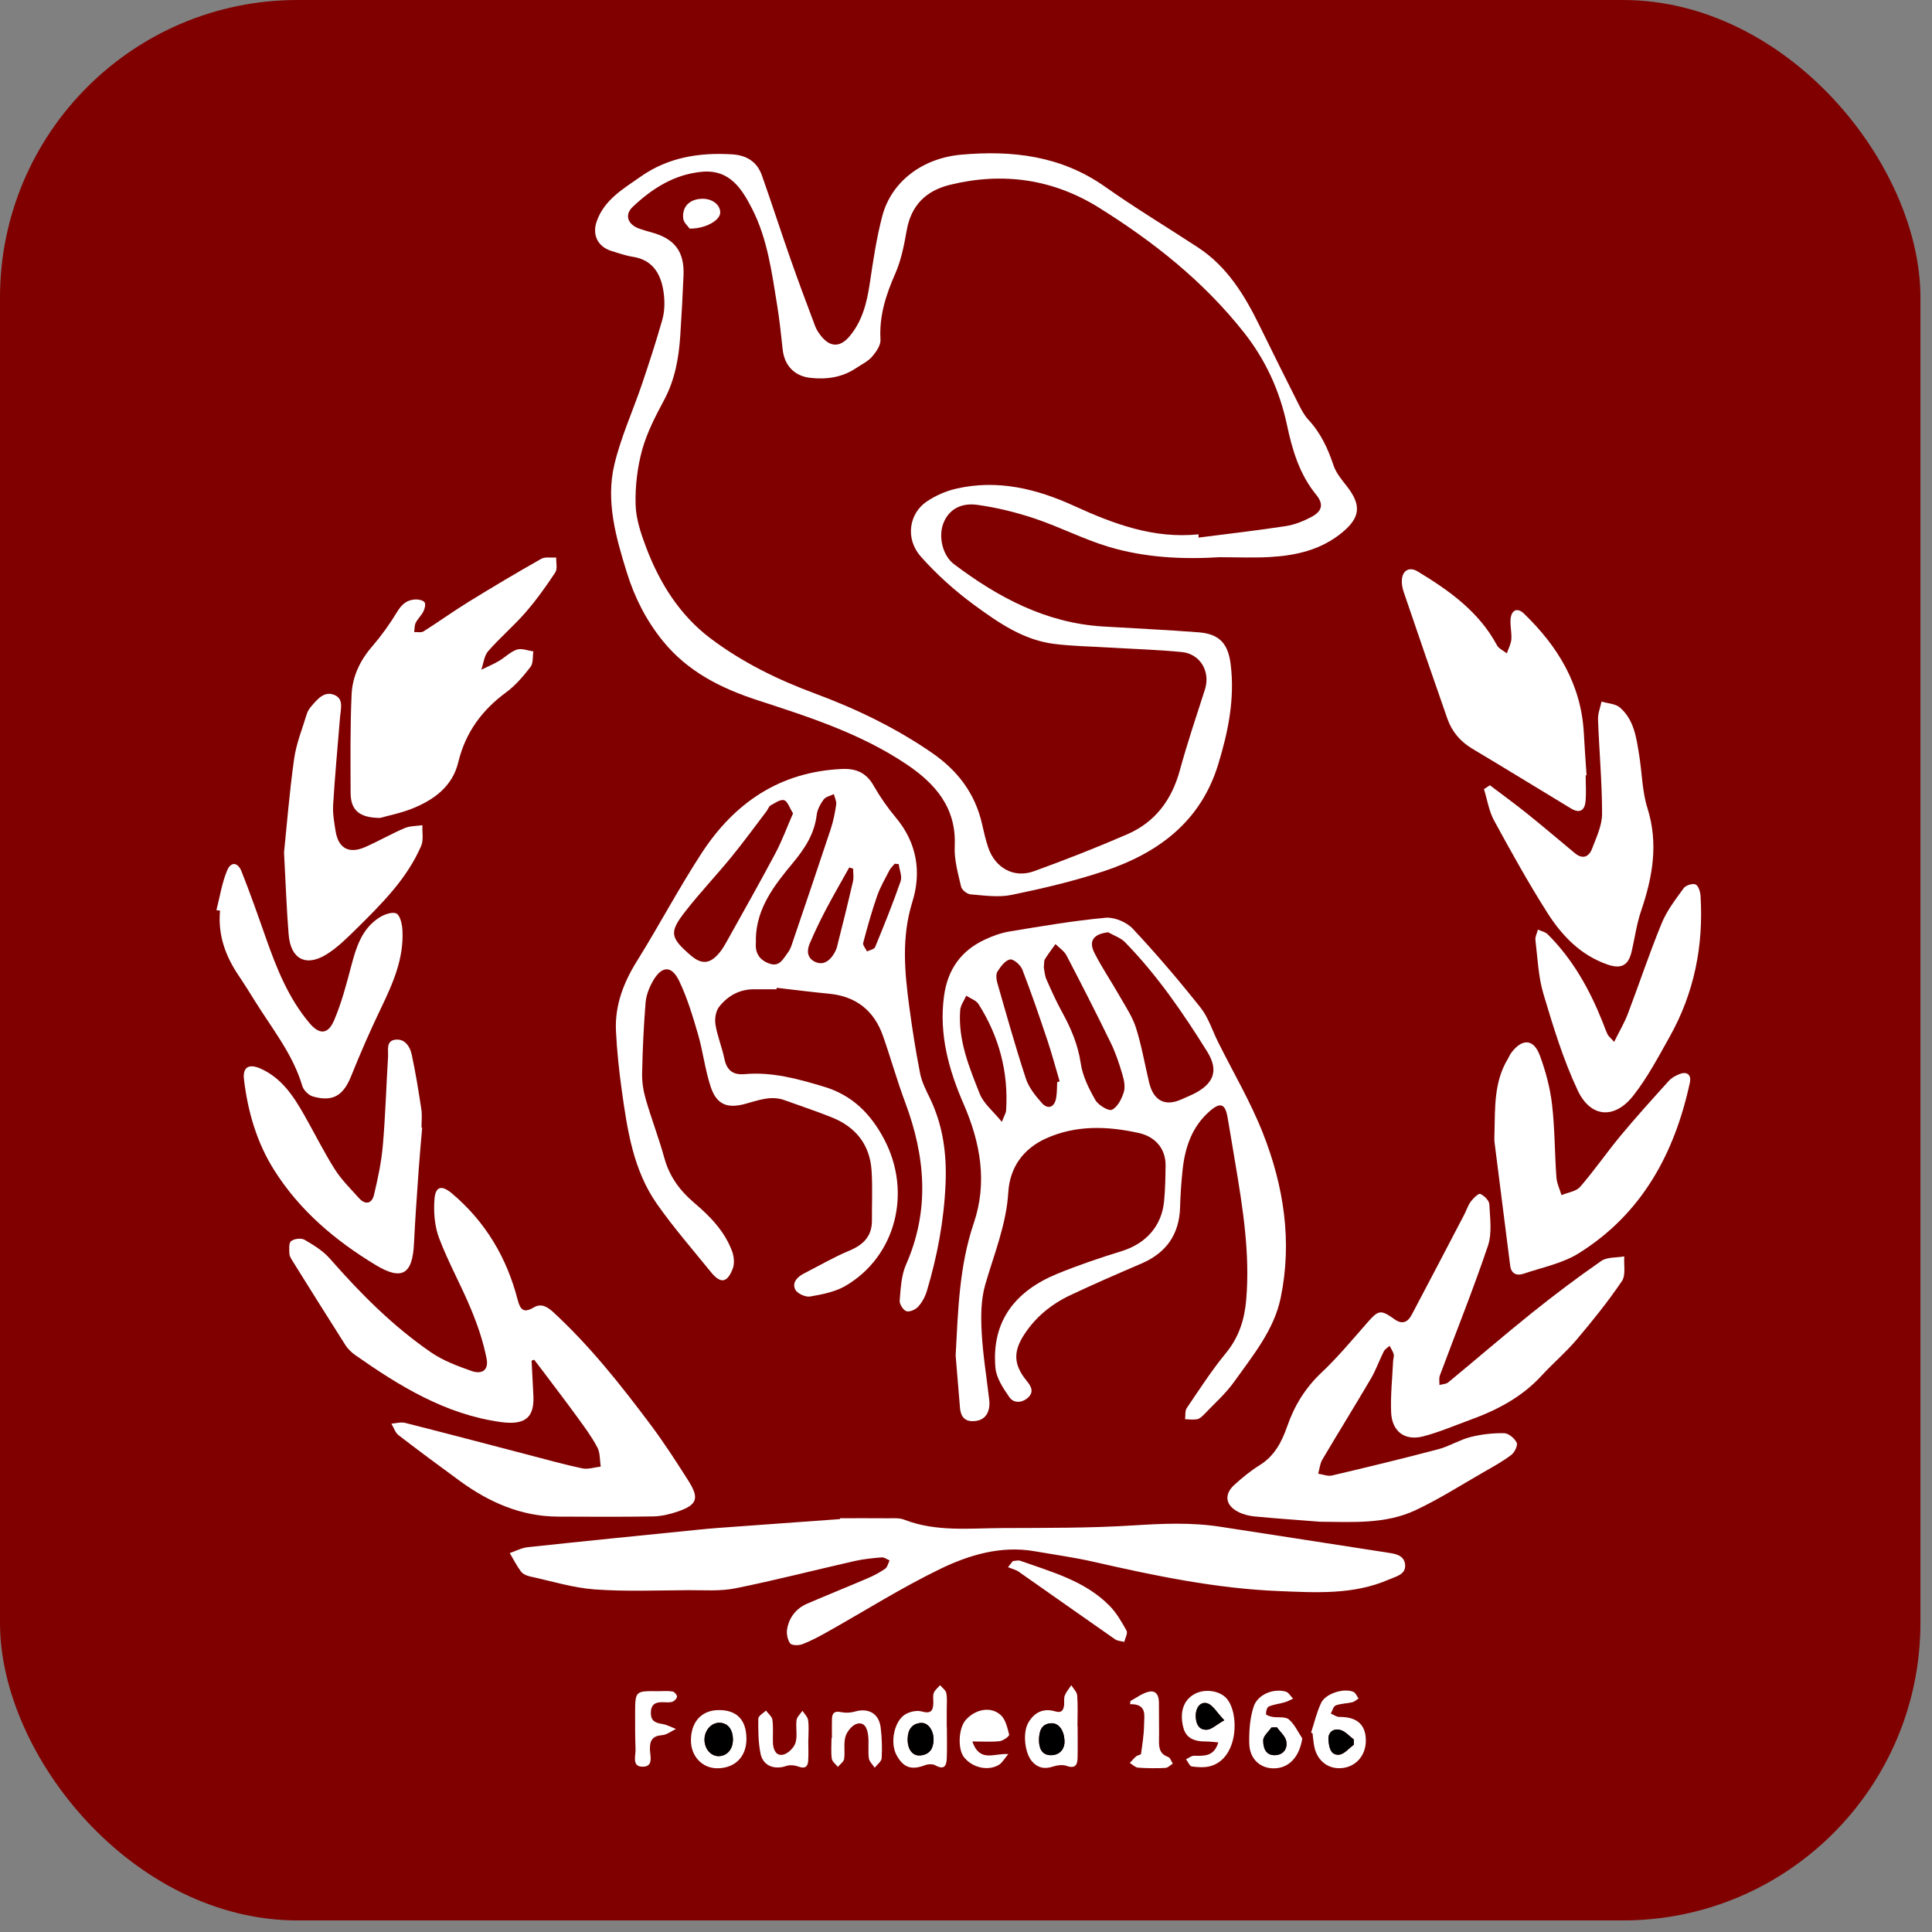 <svg xmlns="http://www.w3.org/2000/svg" width="86" height="86" viewBox="0 0 86 86" fill="none"><rect x="0" y="0" width="86" height="86" fill="#808080" stroke="none"/><rect width="85.485" height="85.485" rx="13.244" fill="#800000"></rect><path d="M54.343 24.8C52.655 24.907 50.969 24.826 49.348 24.339C48.231 24.003 47.179 23.457 46.072 23.086C45.242 22.808 44.379 22.594 43.513 22.474C42.727 22.364 42.212 22.718 41.989 23.302C41.769 23.876 41.946 24.721 42.468 25.115C44.435 26.597 46.559 27.73 49.084 27.886C50.507 27.973 51.932 28.037 53.354 28.147C54.271 28.218 54.665 28.636 54.781 29.57C54.972 31.104 54.671 32.575 54.224 34.032C53.434 36.605 51.522 37.992 49.111 38.789C47.778 39.23 46.401 39.553 45.024 39.836C44.442 39.956 43.809 39.86 43.204 39.811C43.049 39.799 42.814 39.615 42.782 39.471C42.646 38.879 42.469 38.267 42.498 37.671C42.581 35.946 41.622 34.869 40.33 34.006C38.318 32.66 36.03 31.919 33.754 31.18C32.104 30.644 30.622 29.908 29.503 28.529C28.762 27.614 28.247 26.595 27.903 25.484C27.418 23.921 26.959 22.321 27.346 20.686C27.637 19.459 28.172 18.293 28.579 17.092C28.898 16.148 29.208 15.199 29.48 14.24C29.575 13.904 29.593 13.529 29.559 13.178C29.469 12.239 29.085 11.568 28.161 11.429C27.845 11.381 27.537 11.268 27.229 11.175C26.618 10.992 26.351 10.465 26.559 9.862C26.895 8.887 27.745 8.407 28.517 7.863C29.74 7.002 31.129 6.78 32.594 6.871C33.239 6.911 33.702 7.203 33.916 7.811C34.351 9.043 34.752 10.286 35.184 11.519C35.538 12.527 35.912 13.527 36.289 14.528C36.347 14.683 36.448 14.829 36.552 14.96C36.953 15.464 37.399 15.47 37.82 14.966C38.386 14.29 38.588 13.476 38.716 12.621C38.865 11.616 39.015 10.604 39.272 9.623C39.676 8.081 41.065 7.04 42.778 6.886C45.067 6.681 47.239 6.934 49.192 8.313C50.536 9.262 51.949 10.111 53.326 11.014C54.625 11.866 55.399 13.136 56.063 14.492C56.646 15.68 57.237 16.865 57.832 18.047C57.946 18.272 58.073 18.504 58.243 18.687C58.789 19.273 59.109 19.966 59.36 20.717C59.474 21.058 59.731 21.36 59.959 21.653C60.609 22.49 60.552 23.034 59.751 23.698C58.814 24.475 57.699 24.729 56.531 24.795C55.803 24.837 55.071 24.804 54.342 24.804L54.343 24.8ZM53.352 23.788C53.352 23.835 53.352 23.883 53.351 23.93C54.646 23.764 55.944 23.617 57.234 23.419C57.627 23.358 58.021 23.2 58.374 23.012C58.858 22.755 58.932 22.443 58.586 22.02C57.839 21.105 57.523 20.027 57.285 18.905C56.966 17.405 56.344 16.038 55.396 14.83C53.6 12.543 51.354 10.762 48.909 9.238C46.87 7.969 44.638 7.651 42.295 8.225C41.218 8.488 40.557 9.136 40.359 10.262C40.245 10.91 40.116 11.575 39.855 12.171C39.438 13.12 39.13 14.06 39.194 15.117C39.209 15.367 38.999 15.67 38.815 15.881C38.631 16.092 38.353 16.221 38.113 16.382C37.489 16.802 36.794 16.901 36.065 16.819C35.357 16.739 34.914 16.263 34.839 15.552C34.769 14.894 34.699 14.234 34.593 13.581C34.355 12.123 34.165 10.643 33.486 9.308C33.025 8.402 32.48 7.53 31.24 7.647C30.013 7.763 29.029 8.39 28.166 9.207C27.783 9.569 27.946 9.997 28.455 10.177C28.632 10.239 28.81 10.293 28.991 10.341C30.029 10.621 30.469 11.194 30.426 12.257C30.389 13.156 30.339 14.056 30.28 14.954C30.214 15.942 30.045 16.898 29.568 17.794C29.187 18.509 28.8 19.245 28.587 20.018C28.371 20.804 28.27 21.65 28.293 22.465C28.311 23.108 28.535 23.768 28.767 24.382C29.368 25.962 30.259 27.381 31.614 28.407C33.025 29.476 34.61 30.253 36.28 30.872C38.113 31.552 39.87 32.397 41.49 33.515C42.631 34.303 43.406 35.319 43.715 36.682C43.793 37.03 43.873 37.379 43.986 37.717C44.292 38.633 45.128 39.106 46.022 38.782C47.423 38.275 48.813 37.73 50.18 37.136C51.425 36.595 52.16 35.602 52.519 34.289C52.849 33.079 53.251 31.888 53.635 30.694C53.889 29.906 53.437 29.106 52.605 29.025C51.543 28.921 50.475 28.89 49.41 28.826C48.582 28.776 47.747 28.765 46.924 28.662C45.562 28.492 44.45 27.723 43.387 26.946C42.519 26.311 41.698 25.575 40.986 24.771C40.285 23.98 40.46 22.849 41.267 22.314C41.654 22.056 42.11 21.858 42.562 21.753C44.401 21.328 46.149 21.758 47.807 22.517C49.575 23.325 51.353 23.99 53.353 23.785L53.352 23.788Z" fill="white"></path><path d="M34.566 44.037C34.226 44.037 33.886 44.037 33.547 44.037C32.904 44.038 32.387 44.337 32.01 44.818C31.859 45.01 31.806 45.355 31.848 45.608C31.932 46.123 32.14 46.617 32.245 47.131C32.351 47.644 32.631 47.86 33.139 47.814C34.367 47.703 35.521 48.025 36.682 48.374C37.943 48.754 38.76 49.581 39.357 50.711C40.601 53.069 39.883 55.921 37.639 57.237C37.176 57.508 36.6 57.619 36.06 57.712C35.854 57.747 35.487 57.58 35.4 57.403C35.246 57.089 35.493 56.837 35.793 56.684C36.458 56.345 37.106 55.964 37.794 55.677C38.427 55.414 38.817 55.035 38.813 54.323C38.808 53.578 38.846 52.83 38.795 52.088C38.716 50.943 38.085 50.164 37.033 49.741C36.341 49.462 35.63 49.23 34.928 48.974C34.303 48.746 33.727 48.992 33.139 49.146C32.352 49.352 31.891 49.155 31.631 48.365C31.383 47.611 31.294 46.807 31.072 46.042C30.837 45.234 30.592 44.416 30.23 43.661C29.892 42.958 29.449 42.988 29.056 43.682C28.894 43.968 28.763 44.307 28.737 44.632C28.652 45.68 28.604 46.732 28.583 47.784C28.575 48.169 28.639 48.568 28.747 48.939C29.001 49.816 29.332 50.672 29.574 51.552C29.8 52.377 30.271 53.008 30.907 53.547C31.614 54.145 32.253 54.807 32.585 55.69C32.673 55.923 32.704 56.24 32.619 56.465C32.374 57.115 32.073 57.153 31.644 56.623C30.833 55.621 29.982 54.647 29.243 53.592C28.188 52.087 27.924 50.302 27.677 48.531C27.555 47.659 27.462 46.779 27.419 45.899C27.364 44.76 27.75 43.748 28.352 42.782C29.339 41.199 30.212 39.542 31.229 37.981C32.69 35.739 34.709 34.354 37.477 34.23C38.132 34.201 38.569 34.409 38.894 34.981C39.179 35.481 39.513 35.959 39.882 36.4C40.819 37.52 41.024 38.827 40.614 40.138C40.122 41.714 40.266 43.257 40.476 44.823C40.609 45.813 40.764 46.801 40.957 47.781C41.03 48.157 41.214 48.517 41.385 48.867C41.977 50.089 42.149 51.362 42.089 52.722C42.017 54.351 41.72 55.921 41.257 57.47C41.181 57.722 41.043 57.977 40.867 58.169C40.75 58.298 40.483 58.414 40.344 58.365C40.201 58.315 40.033 58.048 40.048 57.891C40.094 57.355 40.116 56.781 40.327 56.301C41.399 53.872 41.195 51.479 40.291 49.066C39.929 48.098 39.65 47.097 39.308 46.121C38.91 44.985 38.108 44.347 36.896 44.233C36.12 44.159 35.348 44.059 34.573 43.971C34.571 43.992 34.568 44.013 34.566 44.036V44.037ZM35.301 36.206C35.148 35.964 35.062 35.669 34.902 35.62C34.738 35.57 34.493 35.748 34.299 35.854C34.22 35.897 34.189 36.022 34.127 36.102C33.605 36.788 33.098 37.486 32.553 38.152C31.888 38.965 31.164 39.729 30.517 40.556C29.778 41.499 29.827 41.727 30.731 42.515C31.226 42.947 31.602 42.92 32.026 42.409C32.155 42.254 32.258 42.075 32.356 41.899C33.079 40.599 33.814 39.304 34.512 37.989C34.811 37.427 35.031 36.823 35.301 36.206ZM33.646 41.774C33.646 41.842 33.651 41.91 33.646 41.977C33.607 42.457 33.844 42.762 34.277 42.902C34.709 43.041 34.867 42.671 35.067 42.409C35.138 42.316 35.192 42.205 35.23 42.094C35.816 40.365 36.406 38.636 36.979 36.903C37.095 36.55 37.169 36.18 37.222 35.811C37.243 35.665 37.155 35.504 37.118 35.35C36.964 35.425 36.757 35.463 36.666 35.586C36.52 35.784 36.385 36.03 36.355 36.27C36.253 37.117 35.831 37.764 35.293 38.412C34.485 39.386 33.681 40.403 33.645 41.775L33.646 41.774ZM37.974 38.667C37.917 38.649 37.859 38.632 37.802 38.615C37.453 39.241 37.092 39.863 36.758 40.498C36.499 40.992 36.256 41.497 36.039 42.011C35.911 42.312 35.926 42.637 36.263 42.806C36.585 42.967 36.86 42.83 37.057 42.552C37.144 42.429 37.223 42.29 37.258 42.147C37.504 41.178 37.744 40.208 37.969 39.234C38.011 39.054 37.975 38.857 37.975 38.668L37.974 38.667ZM40.006 38.463C39.946 38.458 39.886 38.453 39.826 38.448C39.746 38.546 39.648 38.634 39.59 38.744C39.397 39.12 39.18 39.489 39.042 39.886C38.805 40.57 38.608 41.269 38.424 41.97C38.396 42.075 38.534 42.223 38.595 42.352C38.719 42.289 38.915 42.255 38.955 42.157C39.353 41.19 39.746 40.219 40.089 39.231C40.166 39.012 40.038 38.722 40.005 38.464L40.006 38.463Z" fill="white"></path><path d="M42.539 60.334C42.647 58.344 42.695 56.368 43.346 54.447C43.959 52.641 43.648 50.877 42.895 49.146C42.234 47.626 41.793 46.049 42.02 44.348C42.178 43.169 42.766 42.328 43.83 41.829C44.181 41.665 44.559 41.525 44.938 41.463C46.358 41.229 47.779 40.985 49.21 40.853C49.603 40.816 50.146 41.046 50.422 41.339C51.476 42.463 52.478 43.641 53.437 44.848C53.788 45.288 53.963 45.867 54.219 46.381C54.892 47.732 55.666 49.043 56.217 50.442C57.145 52.797 57.53 55.26 57.006 57.779C56.708 59.21 55.77 60.334 54.948 61.492C54.56 62.039 54.042 62.493 53.575 62.983C53.496 63.067 53.388 63.158 53.282 63.176C53.111 63.206 52.929 63.178 52.752 63.174C52.774 63.006 52.743 62.802 52.828 62.676C53.391 61.849 53.934 61.002 54.569 60.231C55.153 59.523 55.401 58.724 55.474 57.85C55.648 55.782 55.319 53.752 54.978 51.724C54.866 51.054 54.756 50.384 54.639 49.715C54.536 49.135 54.32 49.056 53.869 49.444C53.057 50.141 52.745 51.078 52.639 52.1C52.583 52.64 52.544 53.184 52.53 53.727C52.498 54.944 51.919 55.769 50.804 56.247C49.744 56.702 48.684 57.161 47.641 57.654C46.8 58.052 46.089 58.63 45.58 59.422C45.089 60.185 45.127 60.761 45.697 61.461C45.897 61.705 46.044 61.955 45.757 62.216C45.49 62.457 45.124 62.468 44.937 62.202C44.658 61.804 44.348 61.336 44.309 60.876C44.131 58.798 45.206 57.465 47.053 56.705C47.993 56.318 48.961 55.991 49.933 55.691C51.003 55.359 51.71 54.585 51.818 53.472C51.869 52.949 51.876 52.422 51.884 51.896C51.897 51.082 51.369 50.583 50.694 50.434C49.309 50.127 47.893 50.069 46.549 50.682C45.532 51.145 44.949 51.982 44.883 53.07C44.795 54.524 44.242 55.837 43.851 57.204C43.663 57.865 43.66 58.604 43.698 59.302C43.752 60.317 43.921 61.324 44.036 62.335C44.049 62.452 44.046 62.575 44.023 62.691C43.942 63.084 43.67 63.263 43.29 63.262C42.911 63.261 42.76 63.014 42.732 62.665C42.669 61.888 42.603 61.112 42.539 60.335V60.334ZM49.33 41.499C48.681 41.575 48.445 41.879 48.716 42.416C49.058 43.091 49.487 43.719 49.861 44.378C50.119 44.83 50.418 45.277 50.571 45.766C50.819 46.555 50.959 47.378 51.151 48.185C51.347 49.002 51.865 49.267 52.594 48.935C52.764 48.858 52.937 48.789 53.105 48.707C54.023 48.258 54.267 47.666 53.739 46.816C52.664 45.089 51.51 43.41 50.084 41.946C49.887 41.744 49.584 41.646 49.33 41.5V41.499ZM46.464 43.07C46.492 43.202 46.501 43.413 46.58 43.595C46.797 44.091 47.021 44.587 47.281 45.06C47.675 45.778 47.986 46.504 48.108 47.335C48.191 47.903 48.47 48.461 48.76 48.968C48.891 49.196 49.351 49.471 49.5 49.398C49.75 49.274 49.934 48.908 50.026 48.607C50.098 48.368 50.032 48.063 49.956 47.809C49.816 47.339 49.662 46.868 49.448 46.43C48.81 45.121 48.149 43.823 47.475 42.532C47.371 42.331 47.151 42.192 46.983 42.024C46.824 42.248 46.655 42.466 46.512 42.7C46.464 42.779 46.483 42.898 46.464 43.071V43.07ZM47.06 48.171C47.096 48.16 47.132 48.148 47.168 48.136C46.989 47.528 46.826 46.914 46.625 46.313C46.27 45.255 45.91 44.198 45.507 43.158C45.428 42.955 45.113 42.679 44.959 42.709C44.743 42.751 44.542 43.025 44.403 43.243C44.326 43.362 44.346 43.582 44.39 43.737C44.8 45.165 45.2 46.596 45.663 48.007C45.794 48.407 46.088 48.775 46.375 49.098C46.649 49.405 46.938 49.291 47.012 48.879C47.054 48.648 47.046 48.407 47.059 48.171H47.06ZM44.595 49.938C44.709 49.644 44.778 49.542 44.785 49.435C44.896 47.722 44.473 46.142 43.559 44.698C43.45 44.526 43.197 44.445 43.011 44.322C42.918 44.537 42.757 44.746 42.741 44.968C42.641 46.295 43.139 47.503 43.614 48.695C43.783 49.121 44.199 49.451 44.595 49.938Z" fill="white"></path><path d="M23.663 60.568C23.688 61.065 23.711 61.563 23.74 62.06C23.795 62.98 23.511 63.467 22.297 63.301C19.831 62.962 17.783 61.702 15.8 60.31C15.637 60.194 15.483 60.042 15.376 59.875C14.583 58.631 13.802 57.38 13.02 56.128C12.958 56.028 12.886 55.914 12.882 55.804C12.874 55.611 12.85 55.33 12.957 55.246C13.094 55.138 13.406 55.1 13.554 55.185C13.959 55.42 14.381 55.68 14.685 56.027C16.043 57.577 17.488 59.033 19.19 60.201C19.723 60.568 20.361 60.804 20.979 61.024C21.46 61.196 21.759 60.982 21.661 60.48C21.514 59.726 21.26 58.981 20.964 58.269C20.523 57.204 19.954 56.192 19.547 55.116C19.346 54.584 19.295 53.955 19.34 53.382C19.384 52.797 19.666 52.742 20.119 53.125C21.608 54.382 22.558 55.979 23.041 57.853C23.163 58.324 23.323 58.457 23.766 58.195C24.097 57.998 24.377 58.179 24.631 58.412C26.275 59.927 27.652 61.672 28.985 63.453C29.574 64.24 30.106 65.072 30.635 65.901C31.141 66.695 31.04 66.986 30.164 67.286C29.816 67.406 29.439 67.494 29.073 67.501C27.663 67.526 26.254 67.515 24.844 67.51C23.197 67.504 21.774 66.873 20.47 65.923C19.552 65.253 18.639 64.576 17.738 63.883C17.59 63.768 17.526 63.546 17.423 63.372C17.628 63.358 17.846 63.29 18.036 63.338C19.86 63.799 21.68 64.281 23.5 64.755C24.305 64.964 25.107 65.192 25.919 65.362C26.175 65.416 26.465 65.314 26.74 65.283C26.696 64.997 26.719 64.677 26.593 64.435C26.351 63.972 26.035 63.547 25.727 63.122C25.219 62.422 24.692 61.735 24.173 61.043C24.042 60.87 23.911 60.699 23.779 60.526C23.74 60.54 23.701 60.555 23.663 60.569V60.568Z" fill="white"></path><path d="M37.395 67.582C38.109 67.582 38.822 67.578 39.535 67.584C39.771 67.586 40.03 67.561 40.241 67.643C41.667 68.199 43.154 68.025 44.623 68.019C46.559 68.01 48.5 68.024 50.43 67.902C51.742 67.82 53.036 67.759 54.339 67.964C56.786 68.347 59.236 68.714 61.684 69.1C62.041 69.157 62.511 69.191 62.547 69.657C62.581 70.091 62.141 70.172 61.815 70.314C60.245 70.996 58.59 70.891 56.946 70.825C54.153 70.715 51.429 70.149 48.712 69.528C47.837 69.328 46.944 69.205 46.058 69.052C44.565 68.792 43.157 69.21 41.864 69.833C40.129 70.672 38.489 71.711 36.804 72.656C36.45 72.854 36.088 73.048 35.711 73.191C35.549 73.252 35.238 73.247 35.169 73.149C35.05 72.981 35.001 72.703 35.041 72.494C35.138 71.984 35.444 71.594 35.929 71.385C36.831 70.997 37.745 70.631 38.647 70.243C38.911 70.13 39.169 69.993 39.403 69.828C39.504 69.757 39.536 69.585 39.599 69.46C39.483 69.412 39.362 69.315 39.25 69.324C38.845 69.358 38.437 69.398 38.041 69.487C36.27 69.888 34.511 70.344 32.733 70.702C32.06 70.837 31.346 70.781 30.65 70.784C29.257 70.791 27.858 70.851 26.471 70.75C25.501 70.678 24.547 70.381 23.588 70.172C23.445 70.14 23.274 70.066 23.192 69.956C23 69.7 22.855 69.409 22.691 69.132C22.96 69.042 23.222 68.898 23.498 68.87C26.029 68.599 28.562 68.347 31.095 68.091C31.381 68.062 31.669 68.035 31.957 68.014C33.769 67.881 35.58 67.75 37.391 67.62C37.391 67.606 37.392 67.593 37.394 67.58L37.395 67.582Z" fill="white"></path><path d="M58.779 67.739C57.815 67.664 56.834 67.596 55.854 67.503C55.606 67.48 55.346 67.415 55.124 67.303C54.544 67.011 54.473 66.522 54.952 66.089C55.303 65.773 55.673 65.467 56.074 65.219C56.728 64.815 57.057 64.184 57.29 63.512C57.614 62.576 58.099 61.783 58.827 61.096C59.552 60.413 60.194 59.637 60.855 58.886C61.363 58.307 61.452 58.28 62.084 58.731C62.421 58.971 62.667 58.852 62.835 58.534C63.621 57.05 64.398 55.561 65.175 54.073C65.278 53.878 65.343 53.658 65.472 53.483C65.582 53.336 65.816 53.111 65.892 53.145C66.067 53.225 66.287 53.437 66.295 53.605C66.326 54.223 66.423 54.894 66.233 55.457C65.578 57.4 64.809 59.304 64.093 61.228C64.046 61.354 64.078 61.509 64.074 61.65C64.207 61.613 64.37 61.614 64.466 61.534C65.71 60.509 66.93 59.453 68.187 58.444C69.191 57.639 70.221 56.862 71.279 56.129C71.542 55.948 71.957 55.989 72.302 55.927C72.275 56.299 72.379 56.759 72.197 57.026C71.581 57.935 70.889 58.796 70.178 59.635C69.697 60.203 69.12 60.69 68.616 61.24C67.74 62.194 66.638 62.768 65.446 63.202C64.747 63.456 64.058 63.756 63.341 63.94C62.526 64.147 61.959 63.715 61.924 62.867C61.893 62.107 61.977 61.342 62.013 60.58C62.018 60.479 62.063 60.37 62.037 60.278C62.001 60.147 61.917 60.03 61.854 59.907C61.765 59.991 61.645 60.059 61.593 60.163C61.395 60.556 61.251 60.979 61.029 61.358C60.319 62.568 59.577 63.76 58.864 64.968C58.756 65.152 58.737 65.388 58.677 65.599C58.884 65.629 59.105 65.724 59.294 65.679C60.878 65.306 62.459 64.924 64.031 64.508C64.52 64.379 64.967 64.093 65.456 63.968C65.941 63.845 66.455 63.788 66.955 63.796C67.152 63.799 67.418 64.024 67.513 64.217C67.572 64.337 67.421 64.651 67.275 64.762C66.9 65.047 66.482 65.278 66.072 65.512C65.056 66.094 64.064 66.729 63.008 67.225C61.679 67.848 60.226 67.751 58.779 67.738V67.739Z" fill="white"></path><path d="M16.909 36.409C15.985 36.402 15.609 36.055 15.607 35.295C15.603 33.833 15.585 32.371 15.651 30.913C15.687 30.125 16.017 29.413 16.55 28.795C16.965 28.313 17.343 27.791 17.671 27.247C17.877 26.903 18.116 26.694 18.503 26.683C18.64 26.679 18.837 26.721 18.9 26.814C18.959 26.9 18.906 27.099 18.846 27.219C18.756 27.399 18.595 27.544 18.505 27.723C18.446 27.843 18.457 27.997 18.437 28.136C18.577 28.128 18.749 28.171 18.852 28.106C19.527 27.68 20.174 27.212 20.853 26.794C21.92 26.135 22.998 25.494 24.089 24.877C24.266 24.776 24.533 24.833 24.758 24.817C24.749 25.042 24.824 25.322 24.716 25.483C24.309 26.101 23.875 26.707 23.391 27.264C22.869 27.864 22.255 28.384 21.732 28.983C21.551 29.19 21.522 29.532 21.424 29.811C21.684 29.684 21.953 29.572 22.202 29.427C22.478 29.265 22.716 29.014 23.009 28.916C23.221 28.846 23.495 28.962 23.742 28.996C23.705 29.23 23.743 29.521 23.616 29.685C23.297 30.097 22.947 30.513 22.529 30.819C21.446 31.615 20.718 32.611 20.398 33.934C20.141 35.001 19.324 35.6 18.361 35.988C17.846 36.195 17.291 36.303 16.908 36.412L16.909 36.409Z" fill="white"></path><path d="M70.584 34.512C70.584 34.903 70.615 35.296 70.576 35.683C70.534 36.101 70.293 36.206 69.935 35.991C68.47 35.106 67.013 34.208 65.543 33.331C65.005 33.011 64.63 32.568 64.427 31.99C63.771 30.119 63.128 28.242 62.488 26.365C62.429 26.192 62.389 25.998 62.402 25.817C62.429 25.387 62.739 25.216 63.102 25.435C64.506 26.285 65.83 27.223 66.636 28.724C66.719 28.877 66.925 28.964 67.074 29.082C67.144 28.875 67.258 28.67 67.275 28.459C67.298 28.158 67.213 27.849 67.242 27.549C67.28 27.145 67.549 27.038 67.83 27.308C69.346 28.767 70.384 30.469 70.502 32.632C70.535 33.259 70.582 33.884 70.623 34.511C70.61 34.511 70.597 34.512 70.584 34.513V34.512Z" fill="white"></path><path d="M66.524 50.435C66.553 49.301 66.498 48.15 67.126 47.123C67.178 47.036 67.216 46.939 67.276 46.858C67.764 46.212 68.27 46.239 68.548 46.993C68.803 47.687 69 48.422 69.086 49.155C69.212 50.231 69.203 51.323 69.281 52.407C69.3 52.676 69.43 52.935 69.508 53.199C69.79 53.08 70.159 53.036 70.339 52.829C70.972 52.1 71.52 51.299 72.137 50.556C72.829 49.723 73.556 48.92 74.282 48.116C74.402 47.982 74.58 47.884 74.75 47.816C75.091 47.677 75.298 47.835 75.221 48.194C74.54 51.35 73.083 54.03 70.284 55.782C69.556 56.238 68.651 56.416 67.819 56.698C67.525 56.798 67.271 56.708 67.224 56.344C66.99 54.511 66.756 52.677 66.526 50.843C66.51 50.709 66.524 50.571 66.524 50.435Z" fill="white"></path><path d="M66.321 34.955C66.878 35.377 67.445 35.789 67.99 36.227C68.703 36.799 69.399 37.394 70.104 37.978C70.447 38.263 70.728 38.147 70.867 37.782C71.057 37.279 71.312 36.751 71.314 36.234C71.314 34.829 71.185 33.426 71.133 32.022C71.124 31.761 71.235 31.494 71.29 31.23C71.567 31.314 71.907 31.322 72.108 31.494C72.741 32.042 72.841 32.844 72.966 33.616C73.093 34.401 73.097 35.222 73.333 35.971C73.832 37.556 73.563 39.046 73.049 40.554C72.847 41.144 72.769 41.776 72.622 42.386C72.475 42.991 72.145 43.138 71.559 42.936C70.351 42.519 69.522 41.644 68.87 40.619C68.026 39.288 67.259 37.907 66.506 36.522C66.276 36.1 66.202 35.594 66.056 35.125C66.144 35.068 66.233 35.011 66.321 34.954V34.955Z" fill="white"></path><path d="M18.792 50.196C18.74 50.82 18.681 51.445 18.637 52.071C18.561 53.17 18.48 54.268 18.427 55.368C18.361 56.736 17.879 57.009 16.724 56.311C14.917 55.219 13.337 53.885 12.199 52.078C11.425 50.847 11.034 49.484 10.861 48.058C10.792 47.494 11.083 47.334 11.612 47.573C12.532 47.989 13.055 48.779 13.529 49.611C13.991 50.421 14.405 51.26 14.902 52.048C15.197 52.514 15.603 52.911 15.974 53.327C16.263 53.649 16.553 53.586 16.648 53.187C16.82 52.465 16.977 51.731 17.041 50.993C17.156 49.676 17.193 48.353 17.274 47.032C17.291 46.748 17.172 46.334 17.595 46.28C18.014 46.226 18.247 46.577 18.324 46.93C18.5 47.739 18.631 48.56 18.755 49.379C18.796 49.645 18.762 49.921 18.762 50.193C18.772 50.193 18.781 50.195 18.791 50.196H18.792Z" fill="white"></path><path d="M12.643 37.952C12.76 36.819 12.88 35.297 13.091 33.788C13.185 33.107 13.454 32.45 13.655 31.786C13.694 31.66 13.772 31.537 13.86 31.436C14.13 31.126 14.428 30.75 14.879 30.932C15.316 31.108 15.165 31.561 15.136 31.925C15.03 33.225 14.909 34.525 14.829 35.828C14.805 36.212 14.876 36.606 14.937 36.991C15.062 37.767 15.535 38.025 16.265 37.701C16.854 37.441 17.416 37.117 18.008 36.864C18.247 36.761 18.536 36.773 18.803 36.732C18.788 37.043 18.862 37.393 18.745 37.66C18.11 39.125 16.991 40.23 15.88 41.329C15.459 41.745 15.029 42.175 14.532 42.484C13.613 43.053 12.938 42.688 12.849 41.602C12.76 40.52 12.723 39.433 12.643 37.951V37.952Z" fill="white"></path><path d="M71.851 46.377C72.083 45.907 72.304 45.538 72.455 45.144C72.967 43.798 73.42 42.428 73.967 41.098C74.198 40.535 74.587 40.032 74.948 39.534C75.04 39.408 75.343 39.312 75.476 39.37C75.602 39.425 75.686 39.696 75.697 39.878C75.835 42.097 75.415 44.202 74.323 46.149C73.819 47.047 73.332 47.972 72.7 48.775C71.868 49.831 70.804 49.758 70.229 48.538C69.585 47.17 69.139 45.7 68.704 44.245C68.475 43.477 68.445 42.647 68.347 41.842C68.329 41.695 68.42 41.534 68.459 41.38C68.604 41.447 68.782 41.48 68.889 41.585C70.004 42.693 70.754 44.032 71.33 45.478C71.406 45.667 71.472 45.859 71.558 46.043C71.591 46.116 71.665 46.169 71.851 46.377Z" fill="white"></path><path d="M9.634 40.513C9.787 39.92 9.878 39.3 10.113 38.742C10.281 38.343 10.589 38.377 10.753 38.793C11.139 39.769 11.488 40.759 11.835 41.749C12.309 43.098 12.835 44.42 13.768 45.533C14.217 46.069 14.602 46.058 14.877 45.407C15.205 44.636 15.42 43.813 15.635 42.999C15.855 42.164 16.104 41.353 16.869 40.854C17.088 40.71 17.452 40.574 17.643 40.663C17.812 40.741 17.897 41.134 17.913 41.394C17.986 42.66 17.49 43.773 16.956 44.884C16.48 45.875 16.038 46.885 15.629 47.906C15.284 48.765 14.818 49.062 13.929 48.808C13.739 48.754 13.513 48.531 13.457 48.341C13.038 46.926 12.118 45.797 11.359 44.578C11.117 44.189 10.875 43.8 10.619 43.42C10.032 42.551 9.694 41.61 9.795 40.536C9.741 40.529 9.687 40.521 9.633 40.514L9.634 40.513Z" fill="white"></path><path d="M45.082 69.489C45.195 69.482 45.319 69.442 45.417 69.476C46.821 69.976 48.289 70.367 49.381 71.47C49.694 71.787 49.93 72.193 50.147 72.587C50.21 72.7 50.084 72.916 50.045 73.086C49.909 73.05 49.748 73.049 49.639 72.974C48.204 71.975 46.779 70.962 45.345 69.962C45.207 69.866 45.029 69.827 44.87 69.762C44.941 69.671 45.011 69.58 45.082 69.49V69.489Z" fill="white"></path><path d="M47.969 76.843C47.969 77.317 47.978 77.793 47.966 78.267C47.958 78.582 47.841 78.736 47.475 78.605C47.297 78.542 47.057 78.576 46.869 78.637C46.503 78.755 46.208 78.706 45.948 78.417C45.62 78.055 45.508 77.141 45.775 76.682C46.042 76.221 46.443 76.021 46.98 76.181C47.26 76.265 47.351 76.115 47.369 75.871C47.378 75.735 47.35 75.586 47.399 75.468C47.466 75.305 47.589 75.165 47.688 75.015C47.779 75.166 47.937 75.311 47.949 75.468C47.985 75.923 47.962 76.383 47.962 76.842C47.964 76.842 47.967 76.842 47.969 76.842V76.843ZM47.385 77.57C47.392 77.038 47.135 76.693 46.797 76.707C46.35 76.726 46.258 77.074 46.25 77.421C46.242 77.775 46.346 78.135 46.788 78.129C47.187 78.125 47.372 77.845 47.385 77.569V77.57Z" fill="white"></path><path d="M42.149 76.889C42.149 77.347 42.162 77.805 42.145 78.262C42.134 78.589 42.039 78.805 41.639 78.582C41.519 78.514 41.312 78.523 41.174 78.575C40.572 78.804 40.213 78.688 39.907 78.125C39.605 77.568 39.806 76.58 40.323 76.297C40.524 76.186 40.821 76.124 41.033 76.184C41.42 76.294 41.537 76.165 41.546 75.816C41.55 75.663 41.515 75.496 41.565 75.362C41.614 75.229 41.749 75.128 41.846 75.013C41.942 75.129 42.098 75.235 42.123 75.365C42.17 75.611 42.141 75.871 42.143 76.126C42.144 76.38 42.143 76.634 42.143 76.888C42.145 76.888 42.146 76.888 42.148 76.888L42.149 76.889ZM41.555 77.459C41.566 77.035 41.316 76.669 40.988 76.694C40.583 76.725 40.413 77.007 40.402 77.39C40.389 77.857 40.611 78.168 40.959 78.141C41.365 78.109 41.544 77.85 41.554 77.459H41.555Z" fill="white"></path><path d="M58.361 77.124C58.507 76.68 58.611 76.217 58.81 75.798C59.011 75.379 59.835 75.127 60.251 75.314C60.348 75.357 60.401 75.506 60.473 75.606C60.38 75.665 60.293 75.75 60.191 75.774C59.948 75.831 59.687 75.827 59.458 75.915C59.353 75.954 59.309 76.15 59.238 76.276C59.363 76.328 59.487 76.427 59.612 76.426C60.336 76.42 60.731 76.709 60.791 77.321C60.861 78.026 60.45 78.597 59.804 78.695C59.171 78.79 58.646 78.417 58.506 77.758C58.465 77.56 58.452 77.357 58.426 77.156L58.359 77.125L58.361 77.124ZM60.263 77.664C60.263 77.585 60.262 77.507 60.261 77.428C60.059 77.28 59.875 77.057 59.65 77.002C59.359 76.932 59.105 77.102 59.136 77.453C59.161 77.753 59.216 78.139 59.605 78.108C59.835 78.089 60.044 77.821 60.264 77.665L60.263 77.664Z" fill="white"></path><path d="M57.969 77.38C57.85 78.164 57.422 78.668 56.789 78.712C56.138 78.757 55.626 78.329 55.609 77.611C55.596 77.067 55.635 76.494 55.8 75.98C55.977 75.427 56.671 75.147 57.233 75.299C57.36 75.334 57.452 75.506 57.559 75.614C57.435 75.669 57.315 75.737 57.186 75.775C56.95 75.844 56.698 75.868 56.476 75.964C56.397 75.999 56.347 76.186 56.354 76.301C56.357 76.349 56.538 76.406 56.643 76.424C56.889 76.466 57.21 76.402 57.37 76.536C57.625 76.751 57.774 77.093 57.968 77.38H57.969ZM56.839 76.888C56.758 76.891 56.678 76.893 56.598 76.895C56.467 77.085 56.232 77.275 56.23 77.467C56.226 77.771 56.322 78.146 56.762 78.129C57.14 78.114 57.32 77.829 57.256 77.504C57.212 77.279 56.983 77.092 56.839 76.888V76.888Z" fill="white"></path><path d="M54.231 77.56C54.019 77.544 53.862 77.52 53.705 77.521C53.101 77.525 52.787 77.338 52.673 76.897C52.496 76.204 52.687 75.657 53.198 75.393C53.648 75.162 54.307 75.257 54.61 75.616C55.181 76.288 55.118 78.261 53.895 78.612C53.632 78.688 53.33 78.669 53.053 78.632C52.954 78.619 52.88 78.422 52.795 78.309C52.914 78.255 53.033 78.154 53.152 78.155C53.596 78.16 54.04 78.201 54.231 77.559V77.56ZM54.497 76.574C54.157 76.22 53.982 75.886 53.733 75.818C53.426 75.733 53.226 76.026 53.226 76.364C53.226 76.698 53.339 77.013 53.719 76.996C53.929 76.987 54.129 76.783 54.497 76.574Z" fill="white"></path><path d="M43.281 77.518C43.615 78.478 44.254 78.029 44.882 78.082C44.7 78.297 44.611 78.468 44.469 78.555C43.99 78.851 43.282 78.688 42.913 78.222C42.619 77.853 42.666 76.913 42.996 76.552C43.43 76.078 44.096 75.945 44.541 76.338C44.761 76.533 44.843 76.908 44.921 77.217C44.937 77.278 44.661 77.486 44.506 77.504C44.135 77.547 43.756 77.518 43.282 77.518H43.281Z" fill="white"></path><path d="M33.227 77.393C33.23 78.188 32.734 78.7 31.949 78.712C31.273 78.723 30.758 78.19 30.756 77.477C30.754 76.645 31.231 76.124 31.998 76.121C32.798 76.118 33.222 76.558 33.226 77.392L33.227 77.393ZM32.624 77.46C32.631 76.984 32.395 76.685 32.014 76.686C31.653 76.686 31.353 77.036 31.359 77.448C31.365 77.854 31.643 78.174 31.988 78.172C32.354 78.17 32.618 77.874 32.623 77.46H32.624Z" fill="white"></path><path d="M29.274 75.282C29.495 75.282 29.718 75.26 29.934 75.293C30.016 75.305 30.135 75.441 30.136 75.522C30.136 75.6 30.021 75.72 29.934 75.75C29.811 75.792 29.666 75.777 29.531 75.771C29.195 75.757 28.976 75.848 28.972 76.244C28.968 76.61 29.175 76.691 29.479 76.74C29.689 76.775 29.886 76.884 30.089 76.961C29.885 77.058 29.687 77.22 29.477 77.237C29.06 77.271 28.925 77.453 28.93 77.855C28.933 78.155 29.114 78.657 28.588 78.642C28.119 78.628 28.3 78.158 28.29 77.863C28.271 77.321 28.268 76.779 28.271 76.237C28.277 75.271 28.281 75.271 29.273 75.281L29.274 75.282Z" fill="white"></path><path d="M35.979 77.431C35.979 77.753 35.996 78.076 35.974 78.396C35.956 78.651 35.822 78.739 35.552 78.64C35.386 78.579 35.168 78.551 35.007 78.607C34.475 78.792 33.967 78.609 33.855 78.064C33.751 77.557 33.749 77.023 33.755 76.501C33.756 76.38 33.975 76.262 34.094 76.143C34.195 76.279 34.363 76.406 34.383 76.553C34.428 76.885 34.396 77.228 34.405 77.566C34.413 77.865 34.534 78.173 34.854 78.108C35.073 78.063 35.341 77.801 35.41 77.58C35.507 77.271 35.413 76.907 35.456 76.573C35.475 76.424 35.628 76.292 35.719 76.153C35.807 76.29 35.95 76.42 35.971 76.568C36.012 76.85 35.984 77.142 35.984 77.43C35.982 77.43 35.98 77.43 35.978 77.43L35.979 77.431Z" fill="white"></path><path d="M37.032 77.371C37.032 77.082 37.025 76.794 37.034 76.506C37.043 76.25 37.154 76.153 37.432 76.212C37.63 76.254 37.86 76.245 38.055 76.187C38.652 76.013 39.124 76.271 39.201 76.893C39.257 77.346 39.272 77.808 39.246 78.263C39.238 78.41 39.044 78.546 38.936 78.687C38.846 78.548 38.697 78.416 38.676 78.268C38.635 77.951 38.678 77.623 38.65 77.303C38.623 77.009 38.528 76.65 38.168 76.724C37.955 76.768 37.71 77.059 37.639 77.288C37.542 77.6 37.623 77.963 37.575 78.297C37.557 78.425 37.394 78.533 37.297 78.65C37.202 78.53 37.044 78.417 37.026 78.286C36.985 77.986 37.013 77.676 37.013 77.37C37.019 77.37 37.025 77.37 37.031 77.37L37.032 77.371Z" fill="white"></path><path d="M50.32 75.717C50.584 75.576 50.835 75.379 51.118 75.309C51.464 75.225 51.59 75.469 51.588 75.797C51.584 76.358 51.602 76.919 51.592 77.479C51.586 77.811 51.627 78.079 51.996 78.207C52.089 78.238 52.137 78.401 52.206 78.504C52.097 78.571 51.991 78.689 51.88 78.696C51.474 78.716 51.064 78.715 50.658 78.684C50.532 78.675 50.413 78.548 50.291 78.474C50.385 78.375 50.472 78.269 50.575 78.181C50.637 78.129 50.784 78.116 50.791 78.07C50.851 77.642 50.921 77.213 50.926 76.783C50.93 76.376 51.077 75.842 50.303 75.859L50.321 75.719L50.32 75.717Z" fill="white"></path><path d="M47.385 77.57C47.372 77.846 47.187 78.126 46.788 78.13C46.346 78.134 46.242 77.775 46.25 77.422C46.259 77.075 46.35 76.727 46.797 76.708C47.135 76.693 47.392 77.039 47.385 77.571V77.57Z" fill="black"></path><path d="M41.556 77.459C41.546 77.85 41.366 78.109 40.961 78.141C40.613 78.168 40.39 77.857 40.404 77.389C40.415 77.007 40.585 76.725 40.99 76.693C41.316 76.668 41.567 77.034 41.557 77.459H41.556Z" fill="black"></path><path d="M60.262 77.664C60.044 77.82 59.834 78.088 59.604 78.107C59.214 78.139 59.16 77.752 59.134 77.452C59.105 77.101 59.358 76.931 59.649 77.002C59.873 77.056 60.057 77.279 60.259 77.427C60.259 77.506 60.26 77.584 60.261 77.663L60.262 77.664Z" fill="black"></path><path d="M56.838 76.888C56.984 77.093 57.211 77.28 57.255 77.505C57.319 77.829 57.138 78.114 56.761 78.129C56.322 78.147 56.225 77.772 56.23 77.468C56.233 77.275 56.466 77.086 56.597 76.896C56.678 76.894 56.757 76.891 56.838 76.889V76.888Z" fill="black"></path><path d="M54.497 76.574C54.129 76.783 53.929 76.987 53.719 76.996C53.339 77.013 53.228 76.698 53.227 76.364C53.227 76.026 53.427 75.733 53.733 75.818C53.982 75.886 54.157 76.22 54.497 76.574Z" fill="black"></path><path d="M32.625 77.46C32.62 77.874 32.355 78.17 31.989 78.172C31.644 78.173 31.367 77.854 31.36 77.448C31.354 77.036 31.654 76.687 32.016 76.686C32.396 76.686 32.632 76.984 32.626 77.46H32.625Z" fill="black"></path><path d="M30.7 10.178C30.637 10.083 30.433 9.914 30.412 9.724C30.354 9.182 30.718 8.848 31.282 8.848C31.725 8.848 32.074 9.13 32.059 9.476C32.044 9.806 31.413 10.183 30.699 10.177L30.7 10.178Z" fill="white"></path></svg>